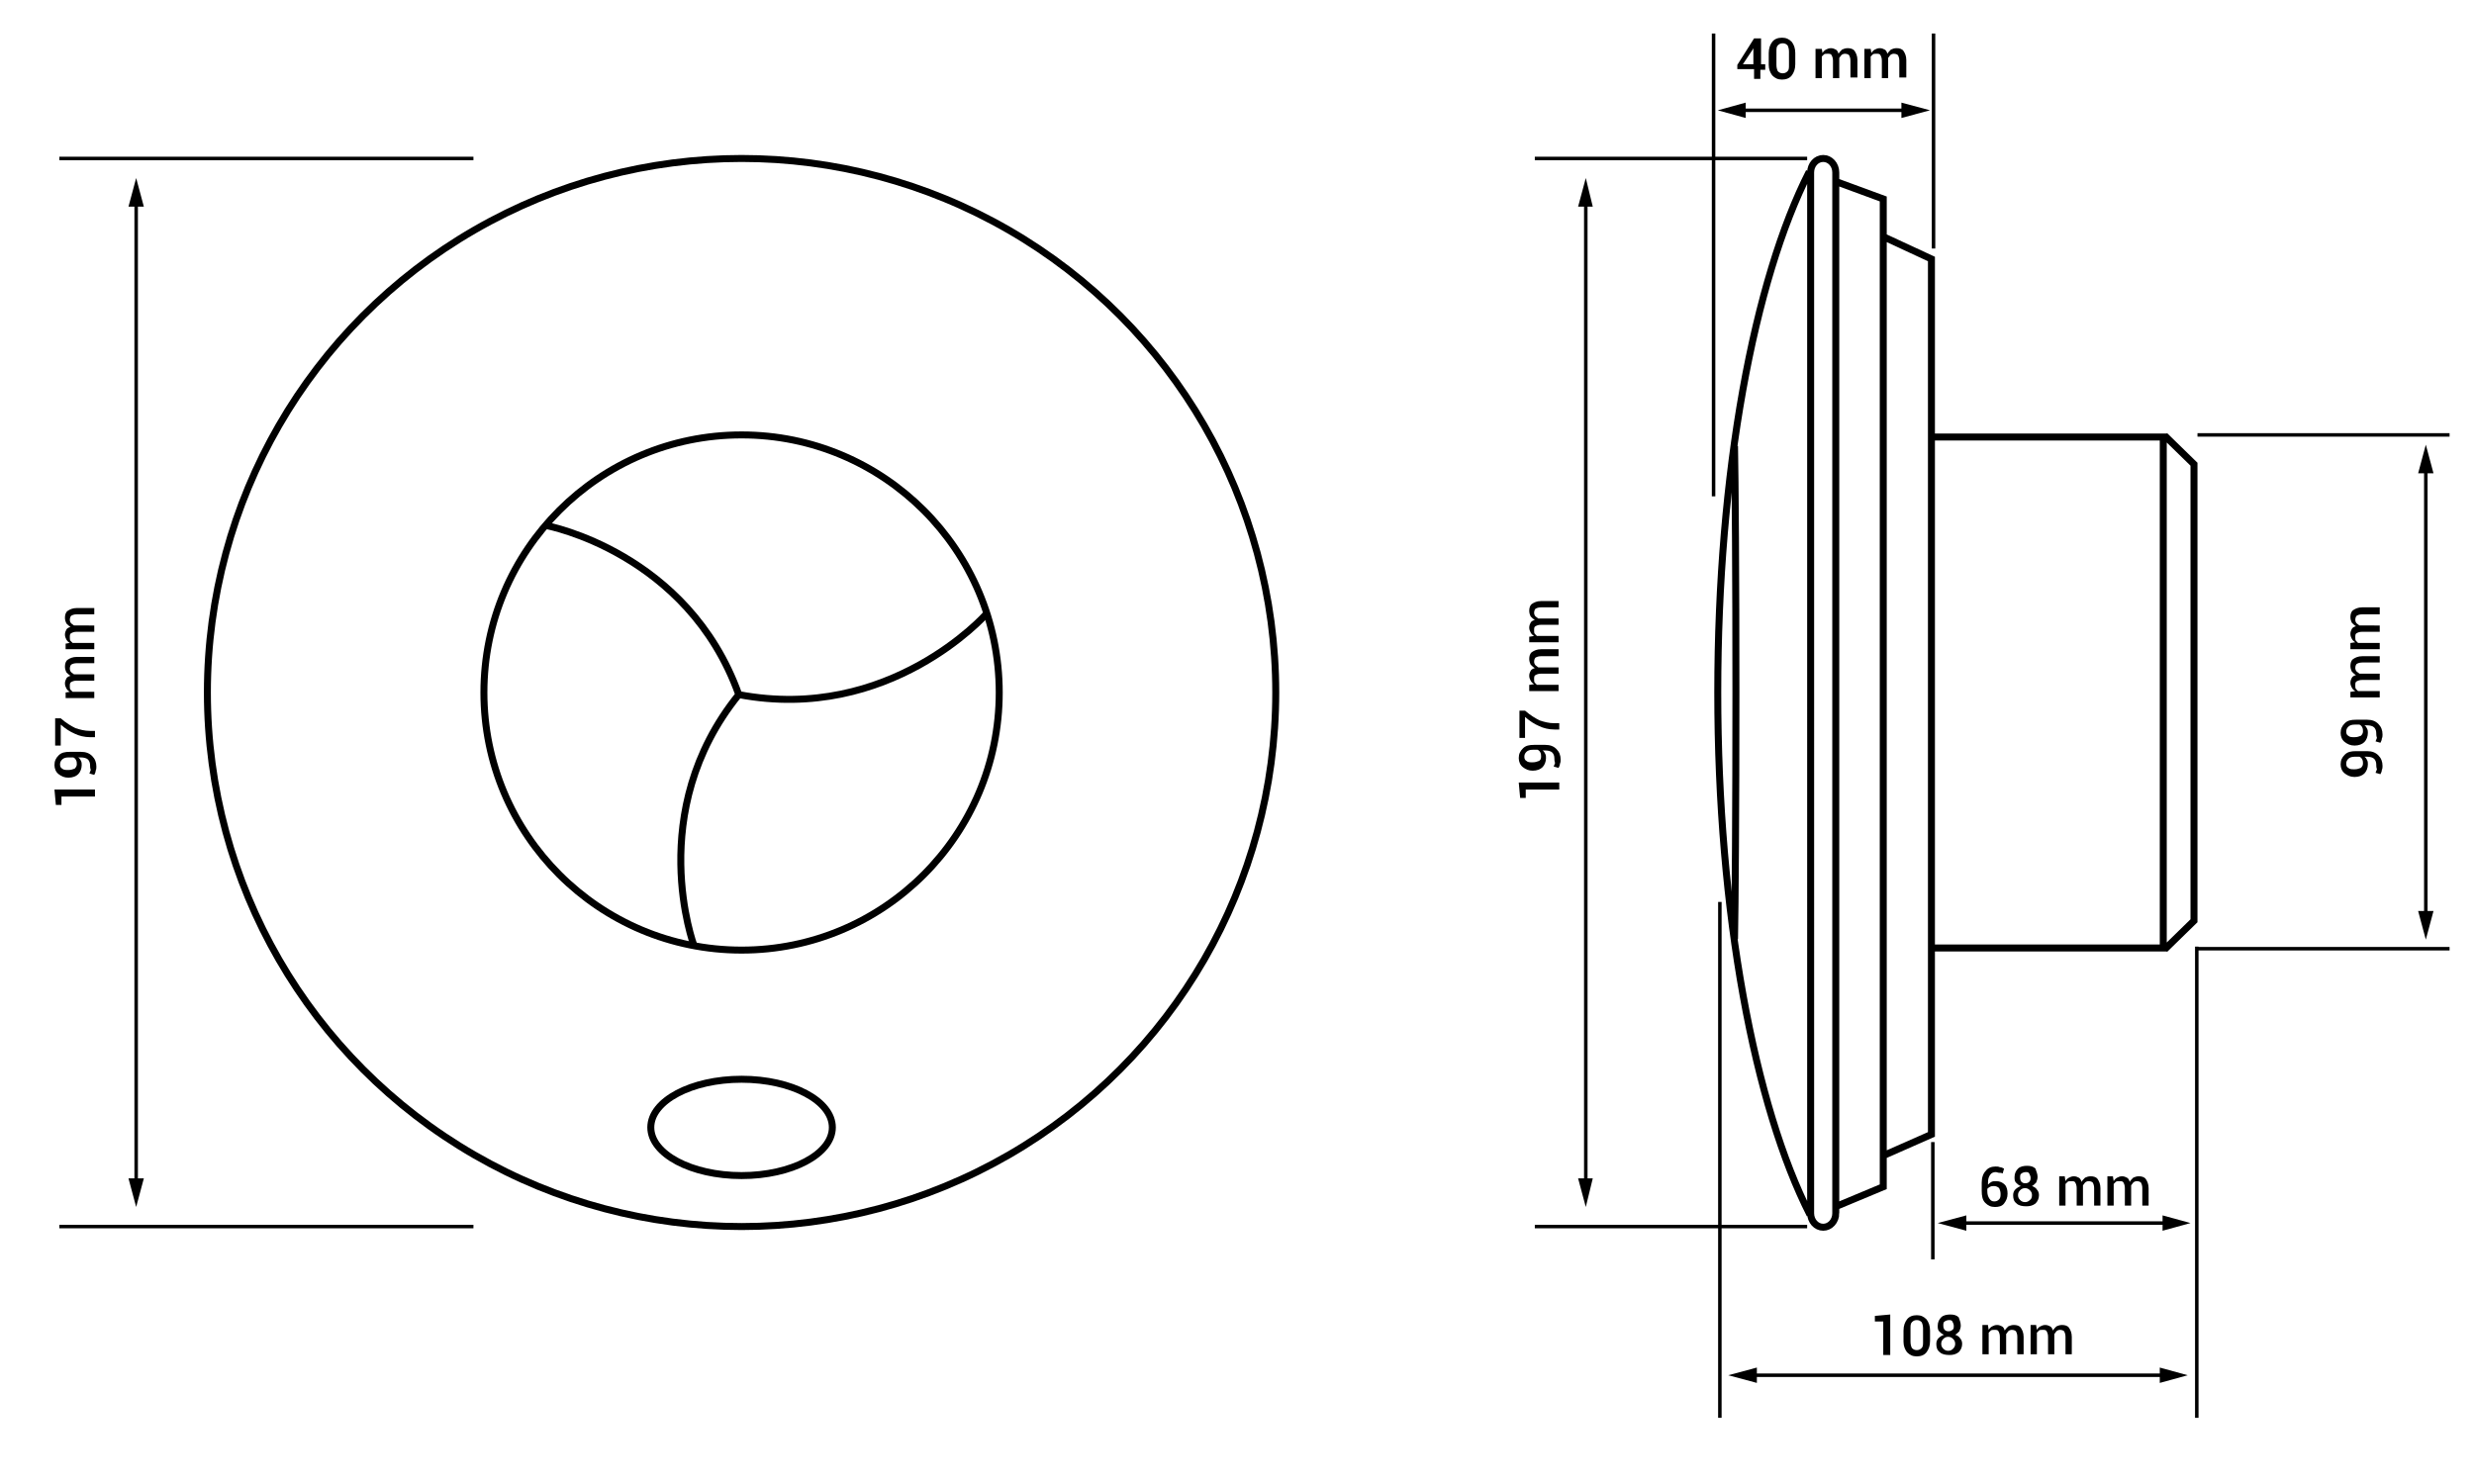 <?xml version="1.0" encoding="UTF-8"?>
<svg id="abmessungen" xmlns="http://www.w3.org/2000/svg" viewBox="0 0 354.3 212.6" hola_ext_inject="inited"><style>#abmessungen .st0{fill:none;stroke:#000000;stroke-miterlimit:10;} #abmessungen .st1{fill:none;stroke:#000000;stroke-width:0.5;stroke-miterlimit:10;}</style><circle class="st0" cx="106.2" cy="99.2" r="76.5"/><circle class="st0" cx="106.2" cy="99.2" r="36.9"/><ellipse class="st0" cx="106.2" cy="161.5" rx="13" ry="6.9"/><path class="st0" d="M78.3 75.3s20.2 3.8 27.5 24.2M141.2 88s-13.8 15.6-35.4 11.5M99.4 135.5s-7.2-19.2 6.4-36M276.6 62.6h33.2v73.2h-33.2zM310 62.4l4.2 4.1v65.4L310 136M262.9 173.8c0 1.1-.8 2-1.8 2s-1.8-.9-1.8-2V24.7c0-1.1.8-2 1.8-2s1.8.9 1.8 2v149.1zM262.9 26l6.8 2.5V170l-6.7 2.8M269.8 165.5l6.8-3V37.1l-6.9-3.2M259.2 174c-7.9-15.5-13.2-43.2-13.2-74.8 0-31.5 5.2-59.1 13.1-74.6"/><path class="st0" d="M248.4 63.9c.1 4.8.2 18.8.2 35.3 0 16.5-.1 30.5-.2 35.3"/><g><path class="st1" d="M67.8 22.7H8.5M67.8 175.7H8.5M19.5 28.8v140.8"/><path d="M18.4 29.6l1.1-4.1 1.1 4.1zM18.4 168.8l1.1 4.1 1.1-4.1z"/><g><path d="M13.6 113.2v.9H8.8v1.2H8l-.2-2.2h5.8zM12.9 109.6c0-.3-.1-.6-.3-.8-.2-.2-.6-.3-1-.3h-.4c.2.1.3.3.4.5.1.2.1.4.1.6 0 .5-.2 1-.5 1.3-.3.3-.8.5-1.4.5-.6 0-1-.2-1.4-.5-.4-.3-.6-.8-.6-1.3 0-.6.2-1 .6-1.4.4-.4.9-.5 1.6-.5h1.6c.7 0 1.2.2 1.6.6.4.4.6.9.6 1.5 0 .2 0 .4-.1.6 0 .2-.1.4-.2.6l-.7-.2c.1-.2.1-.3.2-.5-.1-.3-.1-.5-.1-.7zm-1.9-.1c0-.2 0-.4-.1-.6-.1-.2-.2-.3-.4-.4h-.7c-.4 0-.7.1-.9.3-.2.2-.3.4-.3.7 0 .3.1.5.3.6.2.2.5.2.9.2s.6-.1.9-.2c.2-.2.3-.4.3-.6zM8.7 102.9c.8.7 1.5 1.1 2.1 1.4.6.2 1.3.4 2.1.4h.7v.9h-.7c-.8 0-1.6-.2-2.2-.5-.7-.3-1.3-.7-2-1.3v3h-.8v-3.9h.8zM9.4 99.2l.6-.1c-.2-.1-.4-.3-.5-.5-.1-.2-.2-.4-.2-.7 0-.3.1-.5.2-.7.1-.2.3-.3.6-.4-.2-.1-.4-.3-.6-.5-.1-.2-.2-.5-.2-.8 0-.4.1-.8.4-1 .3-.2.7-.4 1.3-.4h2.5v.9H11c-.4 0-.6.1-.8.2-.1.1-.2.3-.2.6 0 .2.1.4.2.5.1.1.3.2.4.3H13.5v.9H11c-.4 0-.6.1-.8.2-.2.1-.2.3-.2.6 0 .2 0 .4.1.5l.3.3h3.1v.9H9.4v-.8zM9.4 92.2l.6-.1c-.2-.1-.4-.3-.5-.5-.1-.2-.2-.4-.2-.7 0-.3.1-.5.2-.7.1-.2.3-.3.6-.4-.2-.1-.4-.3-.6-.5-.1-.2-.2-.5-.2-.8 0-.4.1-.8.4-1 .3-.2.7-.4 1.3-.4h2.5v.9H11c-.4 0-.6.1-.8.2-.1.1-.2.3-.2.6 0 .2.1.4.2.5s.3.2.4.3H13.5v.9H11c-.4 0-.6.1-.8.2-.2.1-.2.3-.2.6 0 .2 0 .4.1.5l.3.3h3.1v.9H9.4v-.8z"/></g></g><g><path class="st1" d="M258.8 22.7h-39M258.8 175.7h-39M227.1 28.8v140.8"/><path d="M226 29.6l1.1-4.1 1 4.1zM226 168.8l1.1 4.1 1-4.1z"/><g><path d="M223.3 112.2v.9h-4.8v1.2h-.8l-.2-2.2h5.8zM222.6 108.6c0-.3-.1-.6-.3-.8-.2-.2-.6-.3-1-.3h-.4c.2.1.3.3.4.5.1.2.1.4.1.6 0 .5-.2 1-.5 1.3-.3.3-.8.5-1.4.5-.6 0-1-.2-1.4-.5-.4-.3-.6-.8-.6-1.3 0-.6.2-1 .6-1.4.4-.4.9-.5 1.6-.5h1.6c.7 0 1.2.2 1.6.6.4.4.6.9.6 1.5 0 .2 0 .4-.1.6 0 .2-.1.4-.2.6l-.7-.2c.1-.2.1-.3.2-.5-.1-.3-.1-.5-.1-.7zm-1.9-.2c0-.2 0-.4-.1-.6-.1-.2-.2-.3-.4-.4h-.7c-.4 0-.7.1-.9.3-.2.2-.3.4-.3.7 0 .3.1.5.3.6.2.2.5.2.9.2s.6-.1.9-.2c.2-.1.3-.3.3-.6zM218.4 101.8c.8.7 1.5 1.1 2.1 1.4.6.2 1.3.4 2.1.4h.7v.9h-.7c-.8 0-1.6-.2-2.2-.5-.7-.3-1.3-.7-2-1.3v3h-.8v-3.9h.8zM219.1 98.1l.6-.1c-.2-.1-.4-.3-.5-.5-.1-.2-.2-.4-.2-.7 0-.3.1-.5.2-.7.1-.2.3-.3.6-.4-.2-.1-.4-.3-.6-.5-.1-.2-.2-.5-.2-.8 0-.4.1-.8.4-1 .3-.2.7-.4 1.3-.4h2.5v1h-2.5c-.4 0-.6.1-.8.2-.1.1-.2.3-.2.6 0 .2.1.4.2.5.1.1.3.2.4.3H223.2v.9h-2.5c-.4 0-.6.1-.8.2-.2.1-.2.3-.2.6 0 .2 0 .4.1.5l.3.3h3.1v.9H219v-.9zM219.1 91.2l.6-.1c-.2-.1-.4-.3-.5-.5-.1-.2-.2-.4-.2-.7 0-.3.1-.5.2-.7.1-.2.3-.3.6-.4-.2-.1-.4-.3-.6-.5-.1-.2-.2-.5-.2-.8 0-.4.1-.8.4-1 .3-.2.7-.4 1.3-.4h2.5v.9h-2.5c-.4 0-.6.1-.8.2-.1.1-.2.3-.2.6 0 .2.1.4.2.5.1.1.3.2.4.3H223.2v.9h-2.5c-.4 0-.6.1-.8.2-.2.1-.2.3-.2.6 0 .2 0 .4.1.5l.3.3h3.1v.9H219v-.8z"/></g></g><g><path class="st1" d="M350.8 62.3h-36.1M350.8 135.9h-36.1M347.4 67v64.2"/><path d="M346.3 67.8l1.1-4.1 1.1 4.1zM346.3 130.5l1.1 4.1 1.1-4.1z"/><g><path d="M340.3 109.5c0-.3-.1-.6-.3-.8-.2-.2-.6-.3-1-.3h-.4c.2.1.3.3.4.5.1.2.1.4.1.6 0 .5-.2 1-.5 1.3-.3.3-.8.5-1.4.5-.6 0-1-.2-1.4-.5-.4-.3-.6-.8-.6-1.3 0-.6.2-1 .6-1.4.4-.4.9-.5 1.6-.5h1.6c.7 0 1.2.2 1.6.6.4.4.6.9.6 1.5 0 .2 0 .4-.1.6 0 .2-.1.4-.2.6l-.7-.2c.1-.2.1-.3.2-.5-.1-.3-.1-.5-.1-.7zm-1.9-.1c0-.2 0-.4-.1-.6-.1-.2-.2-.3-.4-.4h-.7c-.4 0-.7.1-.9.3-.2.2-.3.4-.3.7 0 .3.1.5.3.6.2.2.5.2.9.2s.6-.1.9-.2c.1-.1.3-.3.3-.6zM340.3 105c0-.3-.1-.6-.3-.8-.2-.2-.6-.3-1-.3h-.4c.2.1.3.3.4.5.1.2.1.4.1.6 0 .5-.2 1-.5 1.3-.3.3-.8.5-1.4.5-.6 0-1-.2-1.4-.5-.4-.3-.6-.8-.6-1.3 0-.6.2-1 .6-1.4.4-.4.9-.5 1.6-.5h1.6c.7 0 1.2.2 1.6.6.4.4.6.9.6 1.5 0 .2 0 .4-.1.6 0 .2-.1.4-.2.6l-.7-.2c.1-.2.1-.3.2-.5-.1-.3-.1-.5-.1-.7zm-1.9-.2c0-.2 0-.4-.1-.6-.1-.2-.2-.3-.4-.4h-.7c-.4 0-.7.1-.9.3-.2.2-.3.4-.3.7 0 .3.1.5.3.6.2.2.5.2.9.2s.6-.1.9-.2c.1-.1.3-.3.3-.6zM336.7 99.1l.6-.1c-.2-.1-.4-.3-.5-.5-.1-.2-.2-.4-.2-.7 0-.3.1-.5.2-.7.1-.2.3-.3.6-.4-.2-.1-.4-.3-.6-.5-.1-.2-.2-.5-.2-.8 0-.4.1-.8.4-1 .3-.2.7-.4 1.3-.4h2.5v.9h-2.5c-.4 0-.6.1-.8.2-.1.1-.2.3-.2.6 0 .2.1.4.2.5.1.1.3.2.4.3H340.8v.9h-2.5c-.4 0-.6.1-.8.2-.2.1-.2.3-.2.6 0 .2 0 .4.1.5l.3.3h3.1v.9h-4.2v-.8zM336.7 92.1l.6-.1c-.2-.1-.4-.3-.5-.5-.1-.2-.2-.4-.2-.7 0-.3.1-.5.2-.7.1-.2.3-.3.6-.4-.2-.1-.4-.3-.6-.5-.1-.2-.2-.5-.2-.8 0-.4.1-.8.4-1 .3-.2.7-.4 1.3-.4h2.5v1h-2.5c-.4 0-.6.1-.8.2-.1.1-.2.3-.2.6 0 .2.1.4.2.5.1.1.3.2.4.3H340.8v.9h-2.5c-.4 0-.6.1-.8.2-.2.1-.2.3-.2.6 0 .2 0 .4.1.5l.3.3h3.1v.9h-4.2v-.9z"/></g></g><g><path class="st1" d="M246.3 129.2v73.9M314.6 135.6v67.5M250.8 197H310"/><path d="M251.6 198.1l-4.1-1.1 4.1-1.1zM309.3 198.1l4-1.1-4-1.1z"/><g><path d="M270.6 194.1h-.9v-4.8h-1.2v-.8l2.2-.2v5.8zM276.4 192.1c0 .7-.2 1.2-.5 1.6-.3.4-.8.6-1.4.6-.6 0-1-.2-1.4-.6-.3-.4-.5-.9-.5-1.5v-1.6c0-.7.2-1.2.5-1.6.3-.4.8-.6 1.4-.6.6 0 1 .2 1.4.6.3.4.5.9.5 1.6v1.5zm-1-1.8c0-.4-.1-.7-.2-.9-.2-.2-.4-.3-.7-.3-.3 0-.5.1-.7.3-.2.2-.2.5-.2.9v1.9c0 .4.1.7.2.9.2.2.4.3.7.3.3 0 .5-.1.7-.3.2-.2.2-.5.2-.9v-1.9zM280.8 189.9c0 .3-.1.5-.2.8-.2.2-.4.4-.6.5.3.1.6.3.7.5.2.2.3.5.3.8 0 .5-.2.9-.5 1.2-.4.3-.8.4-1.3.4-.6 0-1.1-.1-1.4-.4-.4-.3-.5-.7-.5-1.2 0-.3.1-.6.3-.8.2-.2.5-.4.8-.5-.3-.1-.5-.3-.7-.5-.2-.2-.2-.5-.2-.8 0-.5.2-.9.5-1.2.3-.3.8-.4 1.3-.4s.9.1 1.2.4c.1.3.3.7.3 1.2zm-.8 2.6c0-.3-.1-.5-.3-.7-.2-.2-.4-.3-.7-.3-.3 0-.5.1-.7.3-.2.2-.3.4-.3.7 0 .3.1.5.3.7.2.2.4.3.7.3.3 0 .5-.1.7-.3.2-.2.3-.4.3-.7zm-.2-2.6c0-.2-.1-.4-.2-.6-.1-.2-.3-.2-.5-.2s-.5.1-.6.2c-.2.1-.2.3-.2.6s.1.5.2.6c.2.2.4.2.6.2.2 0 .4-.1.5-.2.2-.1.2-.3.2-.6zM284.7 189.9l.1.6c.1-.2.3-.4.5-.5.2-.1.4-.2.7-.2.3 0 .5.1.7.2.2.1.3.3.4.6.1-.2.3-.4.5-.6.2-.1.5-.2.8-.2.4 0 .8.1 1 .4.2.3.4.7.4 1.3v2.5h-.9v-2.5c0-.4-.1-.6-.2-.8-.1-.1-.3-.2-.6-.2-.2 0-.4.1-.5.2-.1.1-.2.3-.3.4V194h-.9v-2.5c0-.4-.1-.6-.2-.8-.1-.2-.3-.2-.6-.2-.2 0-.4 0-.5.1l-.3.3v3.1h-.9v-4.2h.8zM291.6 189.9l.1.6c.1-.2.3-.4.5-.5.2-.1.4-.2.7-.2.3 0 .5.1.7.2.2.1.3.3.4.6.1-.2.3-.4.5-.6.2-.1.5-.2.8-.2.4 0 .8.1 1 .4.2.3.4.7.4 1.3v2.5h-.9v-2.5c0-.4-.1-.6-.2-.8-.1-.1-.3-.2-.6-.2-.2 0-.4.1-.5.2-.1.1-.2.3-.3.4V194h-.9v-2.5c0-.4-.1-.6-.2-.8-.1-.2-.3-.2-.6-.2-.2 0-.4 0-.5.1l-.3.3v3.1h-.9v-4.2h.8z"/></g></g><g><path class="st1" d="M276.8 163.6v16.8M280.8 175.2h29.6"/><path d="M281.6 176.3l-4.1-1.1 4.1-1.1zM309.7 176.3l4-1.1-4-1.1z"/><g><path d="M285.8 167.1c.2 0 .4 0 .6.1.2 0 .4.1.6.2l-.2.7c-.2-.1-.3-.1-.5-.1s-.3-.1-.5-.1c-.3 0-.6.1-.8.4-.2.3-.3.6-.3 1.1v.3c.2-.2.3-.3.5-.4.2-.1.4-.1.7-.1.5 0 .9.2 1.2.5.3.3.4.8.4 1.3 0 .6-.2 1-.5 1.4-.3.4-.8.5-1.3.5-.6 0-1-.2-1.4-.6-.4-.4-.5-1-.5-1.7v-1.2c0-.7.2-1.3.6-1.7.3-.4.8-.6 1.4-.6zm-.2 2.8c-.2 0-.4 0-.6.1-.2.1-.3.2-.4.3v.3c0 .5.1.8.3 1.1.2.3.4.4.7.4.3 0 .5-.1.7-.3.2-.2.2-.5.2-.8 0-.3-.1-.6-.2-.8-.2-.2-.5-.3-.7-.3zM291.8 168.6c0 .3-.1.5-.2.8-.2.2-.4.4-.6.5.3.1.6.3.7.5.2.2.3.5.3.8 0 .5-.2.9-.5 1.2-.4.3-.8.4-1.3.4-.6 0-1.1-.1-1.4-.4-.4-.3-.5-.7-.5-1.2 0-.3.1-.6.3-.8.2-.2.5-.4.8-.5-.3-.1-.5-.3-.7-.5-.2-.2-.2-.5-.2-.8 0-.5.2-.9.5-1.2.3-.3.8-.4 1.3-.4s.9.1 1.2.4c.1.4.3.7.3 1.2zm-.8 2.6c0-.3-.1-.5-.3-.7-.2-.2-.4-.3-.7-.3-.3 0-.5.1-.7.3-.2.2-.3.4-.3.7 0 .3.1.5.3.7.2.2.4.3.7.3.3 0 .5-.1.7-.3.2-.1.3-.4.3-.7zm-.2-2.5c0-.2-.1-.4-.2-.6-.1-.2-.3-.2-.5-.2s-.5.1-.6.2c-.2.1-.2.3-.2.6s.1.5.2.6c.2.2.4.2.6.2.2 0 .4-.1.5-.2.2-.2.2-.4.2-.6zM295.7 168.6l.1.6c.1-.2.3-.4.5-.5.2-.1.4-.2.7-.2.3 0 .5.1.7.2.2.1.3.3.4.6.1-.2.3-.4.5-.6.2-.1.5-.2.8-.2.4 0 .8.1 1 .4.2.3.4.7.4 1.3v2.5h-.9v-2.5c0-.4-.1-.6-.2-.8-.1-.1-.3-.2-.6-.2-.2 0-.4.1-.5.2-.1.1-.2.3-.3.4V172.7h-.9v-2.5c0-.4-.1-.6-.2-.8-.1-.2-.3-.2-.6-.2-.2 0-.4 0-.5.1l-.3.3v3.1h-.9v-4.2h.8zM302.6 168.6l.1.6c.1-.2.3-.4.5-.5.2-.1.4-.2.7-.2.3 0 .5.1.7.2.2.1.3.3.4.6.1-.2.3-.4.5-.6.2-.1.5-.2.8-.2.4 0 .8.1 1 .4.2.3.4.7.4 1.3v2.5h-.9v-2.5c0-.4-.1-.6-.2-.8-.1-.1-.3-.2-.6-.2-.2 0-.4.1-.5.2-.1.1-.2.3-.3.4V172.7h-.9v-2.5c0-.4-.1-.6-.2-.8-.1-.2-.3-.2-.6-.2-.2 0-.4 0-.5.1l-.3.3v3.1h-.9v-4.2h.8z"/></g></g><g><path class="st1" d="M276.9 35.6V4.8M245.4 71.1V4.8M273 15.8h-23.7"/><path d="M272.3 14.7l4.1 1.1-4.1 1.1zM250 14.7l-4 1.1 4 1.1z"/><g><path d="M252.1 9.2h.7v.8h-.7v1.3h-.9V9.9h-2.4v-.6l2.4-3.8h1v3.7zm-2.5 0h1.5V6.9l-.1.2-1.4 2.1zM257.1 9.2c0 .7-.2 1.2-.5 1.6-.3.4-.8.6-1.4.6-.6 0-1-.2-1.4-.6-.3-.4-.5-.9-.5-1.5V7.6c0-.7.2-1.2.5-1.6.3-.4.8-.6 1.4-.6.6 0 1 .2 1.4.6.3.4.5.9.5 1.6v1.6zm-.9-1.8c0-.4-.1-.7-.2-.9-.2-.2-.4-.3-.7-.3-.3 0-.5.1-.7.3-.2.2-.2.5-.2.9v1.9c0 .4.1.7.2.9.2.2.4.3.7.3.3 0 .5-.1.7-.3.2-.2.2-.5.2-.9V7.4zM260.9 7l.1.6c.1-.2.3-.4.5-.5.2-.1.4-.2.7-.2.3 0 .5.1.7.2.2.1.3.3.4.6.1-.2.3-.4.5-.6.2-.1.5-.2.8-.2.4 0 .8.1 1 .4.2.3.4.7.4 1.3v2.5h-1V8.7c0-.4-.1-.6-.2-.8-.1-.1-.3-.2-.6-.2-.2 0-.4.1-.5.2-.1.1-.2.3-.3.4V11.2h-.9V8.7c0-.4-.1-.6-.2-.8-.1-.2-.3-.2-.6-.2-.2 0-.4 0-.5.1l-.3.3v3.1h-.9V7h.9zM267.9 7l.1.6c.1-.2.3-.4.5-.5.2-.1.4-.2.7-.2.3 0 .5.1.7.2.2.1.3.3.4.6.1-.2.3-.4.5-.6.2-.1.5-.2.8-.2.4 0 .8.1 1 .4.2.3.4.7.4 1.3v2.5h-1V8.7c0-.4-.1-.6-.2-.8-.1-.1-.3-.2-.6-.2-.2 0-.4.1-.5.2-.1.1-.2.3-.3.4V11.2h-.9V8.7c0-.4-.1-.6-.2-.8-.1-.2-.3-.2-.6-.2-.2 0-.4 0-.5.1l-.3.3v3.1h-.9V7h.9z"/></g></g></svg>